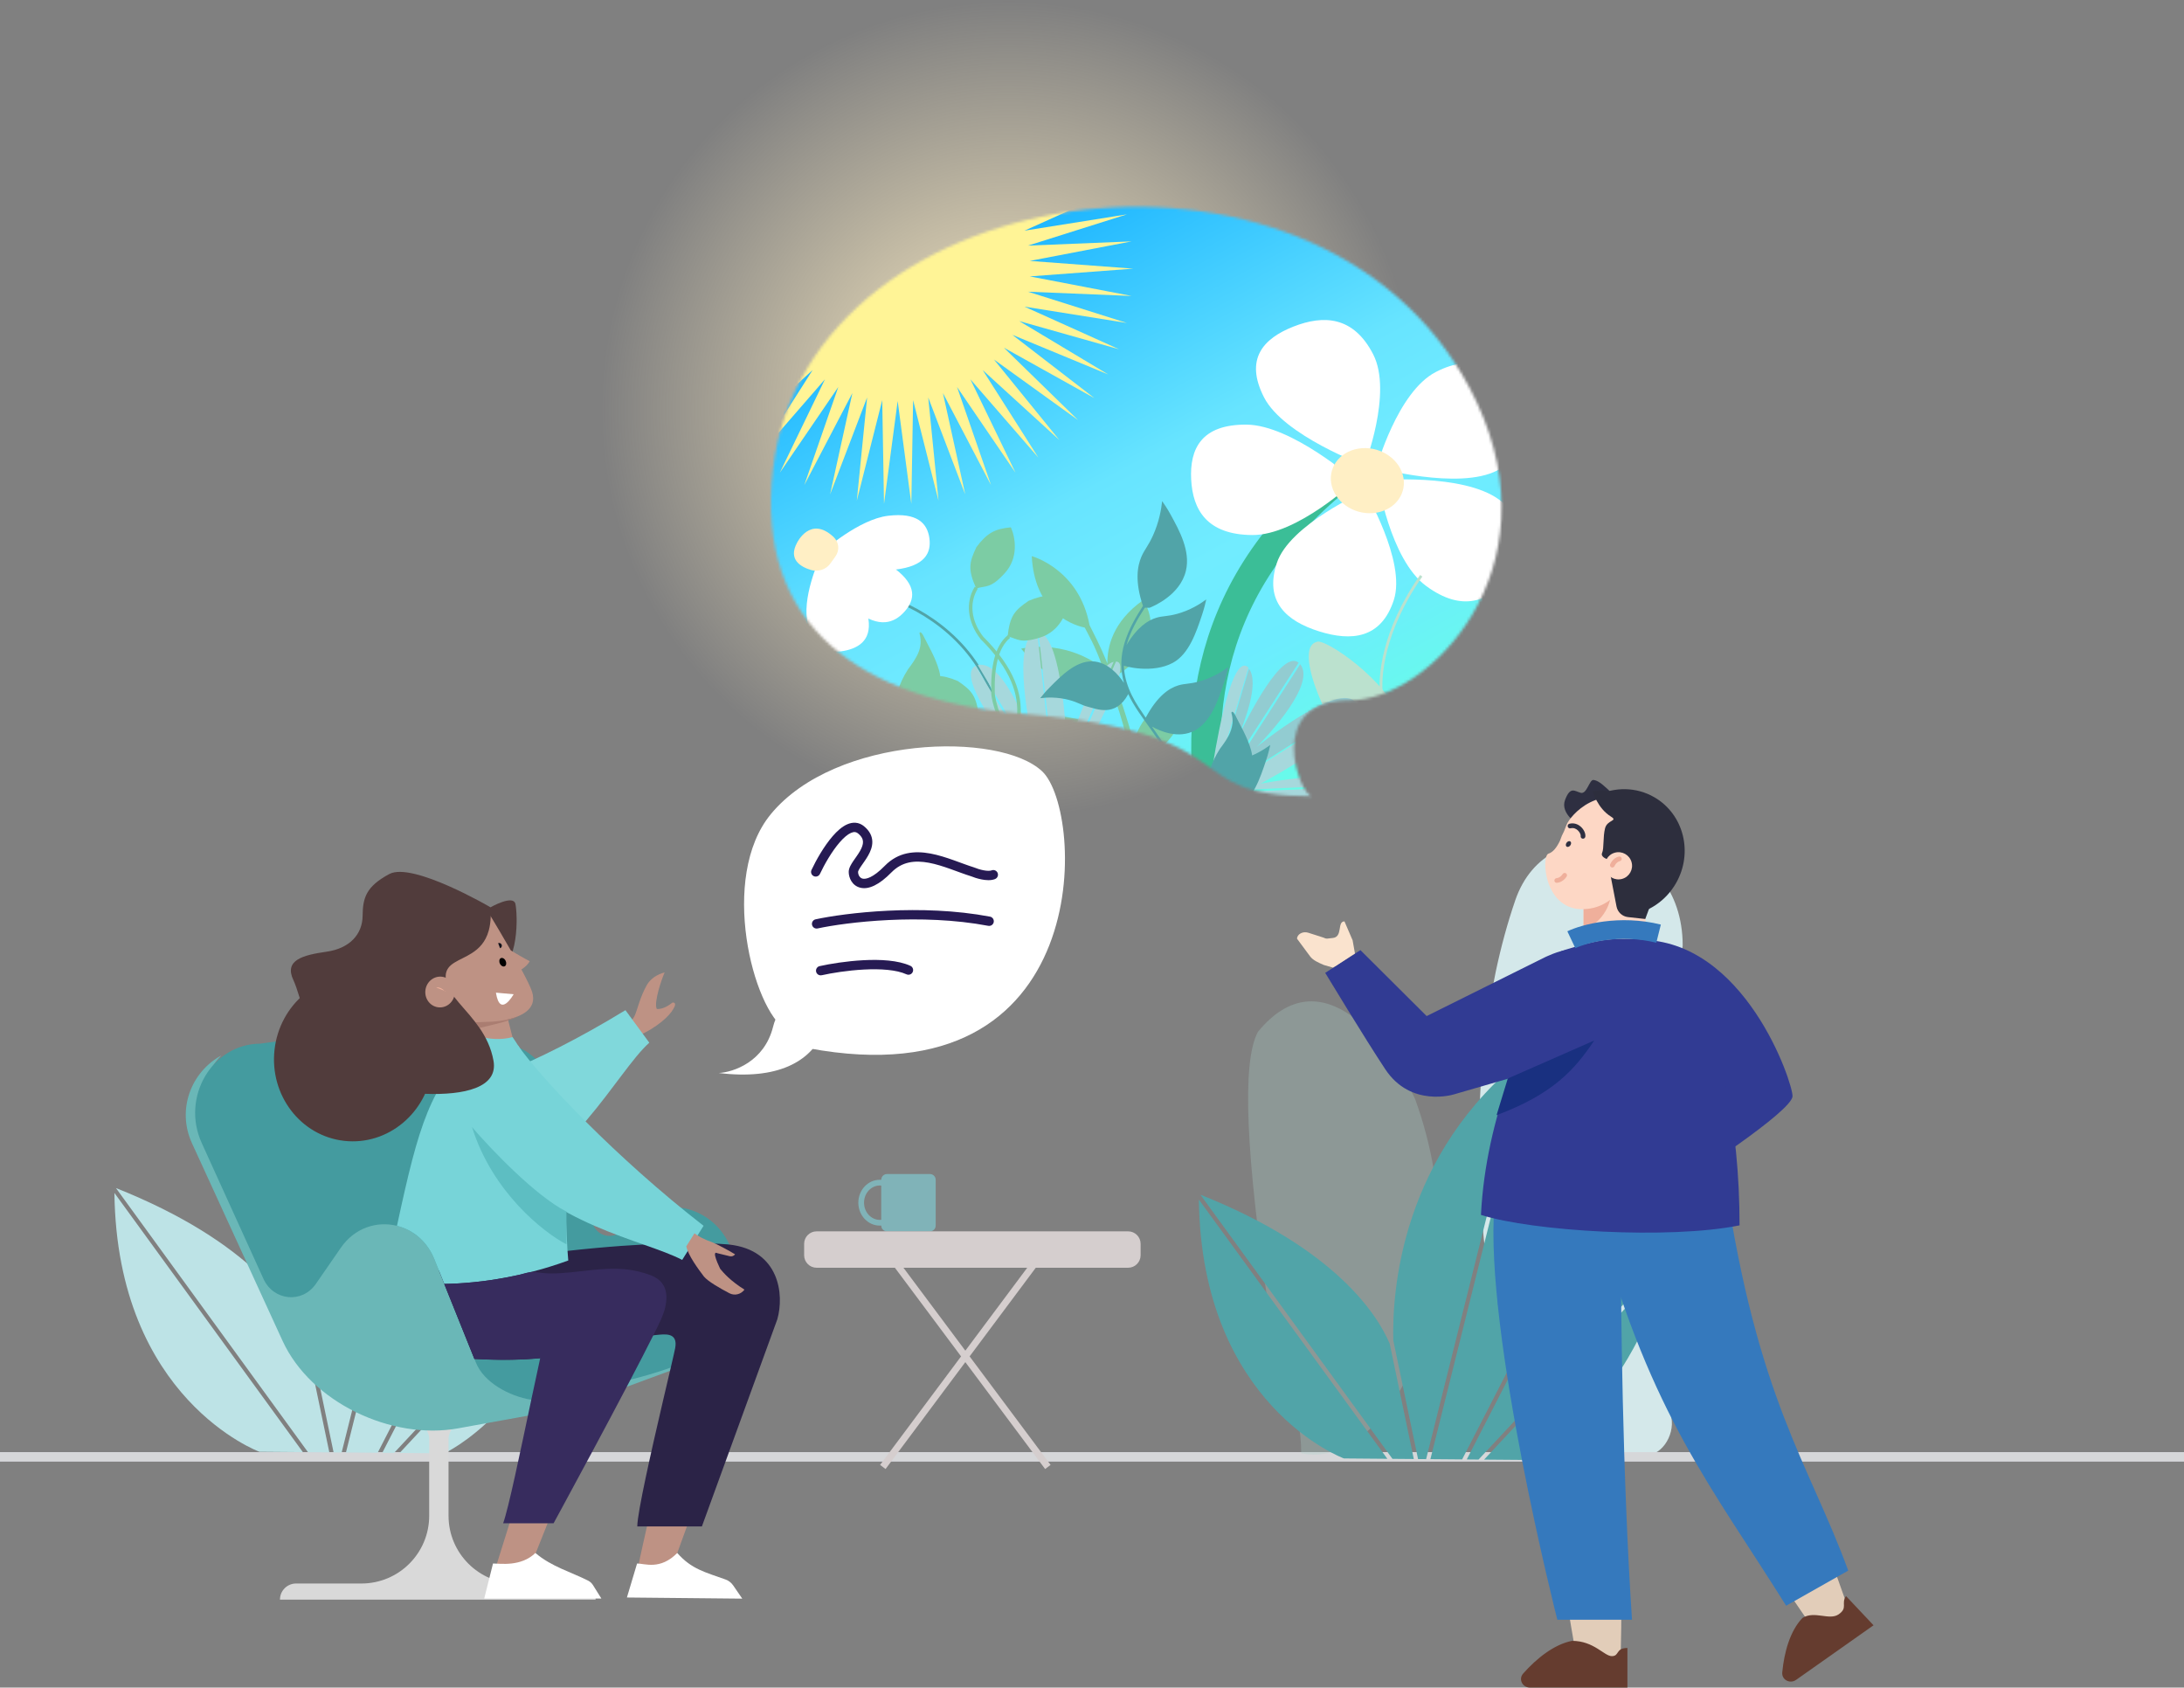<svg width="796" height="615" viewBox="0 0 796 615" fill="none" xmlns="http://www.w3.org/2000/svg">
<rect x="0" y="0" width="796" height="615" fill="#808080" stroke="none"/>
<g clip-path="url(#clip0_11_530)">
<path d="M367.688 298.438C450.099 298.438 516.907 231.63 516.907 149.219C516.907 66.808 450.099 0 367.688 0C285.276 0 218.469 66.808 218.469 149.219C218.469 231.63 285.276 298.438 367.688 298.438Z" fill="url(#paint0_radial_11_530)"/>
<mask id="mask0_11_530" style="mask-type:alpha" maskUnits="userSpaceOnUse" x="281" y="75" width="267" height="216">
<path d="M538.193 146.524C566.91 207.722 520.931 255.233 491.937 255.233C460.352 255.233 473.873 290.208 478.259 290.208C427.861 290.208 457.296 267.152 372.645 260.1C314.216 255.233 275.001 228.355 281.755 170.862C294.555 61.903 486.417 36.187 538.193 146.524Z" fill="#C2E3D2"/>
</mask>
<g mask="url(#mask0_11_530)">
<path d="M211.633 64.207H626.713V308.109H211.633V64.207Z" fill="url(#paint1_linear_11_530)"/>
<path d="M330.905 243.959C324.143 254.651 327.065 260.472 328.919 263.65C343.128 261.062 343.768 249.785 342.311 244.47C340.979 239.607 338.054 234.792 336.637 231.872C335.597 229.729 335.018 230.431 335.161 230.941C336.583 236.006 334.042 239.802 330.905 243.959Z" fill="#7CCCA4"/>
<path d="M509.895 261.945C506.629 248.678 482.422 232.063 479.842 233.955C470.897 236.205 485.199 267.633 493.363 274.011C499.895 279.113 510.792 267.936 509.895 261.945Z" fill="#BBE1CE"/>
<path d="M501.09 274.514C503.833 280.222 509.987 295.199 512.656 309.434" stroke="#7CCCA4" stroke-width="1.444"/>
<path d="M328.623 219.679C342.946 225.887 363.18 241.106 365.184 269.824" stroke="#51A4A8"/>
<path d="M312.23 222.773C304.08 216.627 300.152 200.643 300.152 200.643C300.152 200.643 317.999 201.079 326.149 207.225C334.298 213.37 333.51 218.605 329.665 222.899C325.82 227.192 320.38 228.919 312.23 222.773Z" fill="white"/>
<path d="M294.56 227.693C291.818 218.429 298.772 203.413 298.772 203.413C298.772 203.413 313.056 213.15 315.802 222.414C318.544 231.678 314.572 235.503 308.707 236.961C302.839 238.419 297.303 236.958 294.56 227.693Z" fill="white"/>
<path d="M326.392 207.566C315.741 208.831 300.156 200.718 300.156 200.718C300.156 200.718 313.036 189.227 323.691 187.962C334.342 186.698 337.992 190.725 338.735 196.139C339.481 201.552 337.047 206.302 326.392 207.566Z" fill="white"/>
<path d="M302.604 205.407C301.058 207.557 298.152 208.504 295.512 207.696C291.627 206.504 287.273 203.813 290.473 197.847C290.473 197.847 295.259 187.783 303.745 195.629C305.802 197.532 306.106 200.529 304.485 202.786L302.604 205.407Z" fill="#FFEFC5"/>
<path d="M437.115 279.26C424.929 284.477 420.165 292.518 418.688 298.209C417.557 290.652 415.729 282.922 414.443 276.952C435.189 269.687 430.642 251.764 430.642 251.764C418.949 257.019 414.711 264.79 413.223 270.472C413.213 270.442 413.207 270.413 413.197 270.384C410.774 261.613 408.089 253.668 405.605 247.01C427.782 233.958 416.652 218.693 416.652 218.693C405.439 226.61 403.501 235.953 403.62 241.838C400.859 234.856 398.181 230.089 397.093 227.799C393.306 207.352 376.042 202.666 376.042 202.666C377.01 221.909 389.555 227.518 395.361 228.712C396.222 230.491 399.298 235.533 401.983 243.482C387.458 232.464 372.18 236.392 372.18 236.392C385.289 252.539 398.649 249.919 403.822 247.863C408.417 259.291 410.757 269.282 411.431 272.533C411.677 273.421 411.187 274.06 410.906 273.725C398.643 259.102 382.854 261.214 382.854 261.214C393.249 280.667 407.766 278.766 412.445 277.528C413.287 280.542 415.161 292.136 416.292 300.107C404.395 286.118 389.103 287.9 389.103 287.9C398.521 306.344 412.382 305.876 417.806 304.821C419.801 322.021 419.605 341.827 414.595 359.279C414.378 360.033 414.045 360.02 414.887 360.256C415.055 360.304 415.223 360.325 415.386 360.322C416.041 360.31 416.626 359.921 416.799 359.317C421.956 341.339 422.081 322.071 419.996 304.449C444.553 296.018 437.115 279.26 437.115 279.26Z" fill="#7CCCA4"/>
<path d="M478.674 386.862C478.674 386.862 384.844 257.462 487.723 174.374" stroke="#3BBE97" stroke-width="10.715" stroke-miterlimit="10" stroke-linecap="round" stroke-linejoin="round"/>
<path d="M460.704 144.81C467.864 158.779 497.313 169.607 497.313 169.607C497.313 169.607 507.651 143.117 500.492 129.148C493.34 115.181 482.385 114.698 471.404 119.025C460.416 123.349 453.544 130.84 460.704 144.81Z" fill="white"/>
<path d="M508.009 218.651C512.603 204.541 497.415 178.989 497.415 178.989C497.415 178.989 469.946 191.13 465.344 205.236C460.741 219.344 468.98 226.374 480.763 230.078C492.545 233.783 503.406 232.758 508.009 218.651Z" fill="white"/>
<path d="M456.38 194.98C472.871 195.104 493.863 175.151 493.863 175.151C493.863 175.151 470.8 154.869 454.309 154.744C437.818 154.621 433.58 163.594 434.142 174.702C434.711 185.812 439.889 194.857 456.38 194.98Z" fill="white"/>
<path d="M523.318 135.56C509.271 142.807 501.684 170.434 501.684 170.434C501.684 170.434 531.622 178.7 545.678 171.456C559.725 164.209 558.731 154.107 552.553 144.193C546.383 134.282 537.365 128.314 523.318 135.56Z" fill="white"/>
<path d="M546.421 182.105C533.169 172.346 502.154 175.035 502.154 175.035C502.154 175.035 506.548 203.797 519.8 213.556C533.052 223.316 542.791 219.06 550.149 210.376C557.498 201.69 559.673 191.863 546.421 182.105Z" fill="white"/>
<path d="M485.461 177.321C487.29 183.768 494.537 188.026 501.659 186.833C508.789 185.642 513.084 179.451 511.255 173.004C509.434 166.56 502.187 162.303 495.057 163.493C487.935 164.685 483.64 170.877 485.461 177.321Z" fill="#FFEFC5"/>
<path d="M503.616 253.463C502.542 247.265 503.913 229.862 517.994 209.831" stroke="#BBE1CE"/>
<path d="M413.021 97.906L375.329 100.726L412.448 107.856L374.683 106.31L410.723 117.7L373.4 111.756L407.862 127.282L371.486 117.013L403.896 136.455L368.968 122.017L398.892 145.097L365.878 126.701L392.932 153.102L362.264 131.01L386.089 160.346L358.168 134.869L378.452 166.764L353.671 138.221L370.113 172.258L348.814 141.034L361.185 176.747L343.672 143.25L351.79 180.164L338.316 144.852L342.061 182.462L332.798 145.825L332.152 183.615L327.172 146.144L322.193 183.615L321.547 145.825L312.284 182.462L316.029 144.852L302.546 180.164L310.665 143.25L293.152 176.747L305.531 141.034L284.224 172.25L300.674 138.221L275.892 166.756L296.169 134.861L268.256 160.346L292.081 131.002L261.413 153.094L288.467 126.701L255.452 145.097L285.377 122.017L250.449 136.455L282.858 117.013L246.483 127.274L280.945 111.756L243.622 117.691L279.662 106.31L241.897 107.848L279.016 100.726L241.324 97.906L279.016 95.085L241.897 87.955L279.662 89.501L243.622 78.112L280.945 84.055L246.483 68.529L282.858 78.798L250.449 59.356L285.377 73.794L255.452 50.714L288.467 69.11L261.413 42.709L292.081 64.801L268.256 35.465L296.177 60.942L275.892 29.047L300.674 57.59L284.232 23.553L305.531 54.777L293.16 19.064L310.673 52.561L302.554 15.647L316.029 50.959L312.284 13.349L321.547 49.986L322.193 12.196L327.172 49.667L332.152 12.196L332.798 49.986L342.061 13.349L338.316 50.959L351.799 15.647L343.68 52.561L361.193 19.064L348.814 54.777L370.121 23.561L353.671 57.59L378.452 29.055L358.176 60.95L386.089 35.465L362.264 64.809L392.932 42.717L365.878 69.11L398.892 50.714L368.968 73.794L403.896 59.356L371.486 78.798L407.862 68.537L373.4 84.055L410.723 78.12L374.683 89.501L412.448 87.964L375.329 95.085L413.021 97.906Z" fill="#FFF496"/>
<path d="M382.723 286.579L356.377 242.367C366.378 240.089 376.306 269.939 376.306 269.939C376.306 269.939 367.775 231.966 378.026 230.441C378.034 230.439 378.043 230.44 378.051 230.438L384.117 286.361L382.723 286.579ZM378.882 287.18L349.555 259.811C355.936 258.721 366.024 269.627 370.819 275.349C372.454 277.428 373.521 278.711 373.521 278.711C373.521 278.711 372.492 277.347 370.819 275.349C364.276 267.026 348.615 245.889 355.614 242.622L381.888 286.71L378.882 287.18Z" fill="#A6D8DC"/>
<path d="M375.486 287.474C375.486 287.474 340.58 263.194 348.91 259.854C348.967 259.831 349.026 259.814 349.083 259.793L378.22 287.047L375.486 287.474ZM388.425 285.448L387.004 285.671L406.747 241.08C415.011 241.306 388.425 285.448 388.425 285.448ZM384.561 286.08L378.486 230.417C387.764 231.744 388.937 274.652 388.937 274.652C388.937 274.652 397.6 243.305 405.907 241.178L386.147 285.804L384.561 286.08Z" fill="#A6D8DC"/>
<path d="M445.997 285.327L473.883 242.069C480.37 250.015 458.048 272.18 458.048 272.18C458.048 272.18 488.267 247.654 494.192 256.157C494.197 256.164 494.2 256.172 494.205 256.179L446.813 286.479L445.997 285.327ZM443.75 282.154L455.225 243.716C459.039 248.946 453.755 262.832 450.763 269.671C449.627 272.06 448.953 273.586 448.953 273.586C448.953 273.586 449.717 272.058 450.763 269.671C455.308 260.11 467.277 236.683 473.315 241.5L445.509 284.637L443.75 282.154Z" fill="#92CCD1"/>
<path d="M441.977 279.243C441.977 279.243 448.204 237.181 454.9 243.157C454.946 243.198 454.987 243.243 455.031 243.285L443.575 281.502L441.977 279.243ZM449.545 289.931L448.714 288.757L497.433 286.613C500.905 294.116 449.545 289.931 449.545 289.931ZM447.261 286.751L494.417 256.558C497.354 265.459 459.443 285.59 459.443 285.59C459.443 285.59 491.372 279.41 496.972 285.904L448.213 288.049L447.261 286.751Z" fill="#A6D8DC"/>
<path d="M441.661 392.175C434.228 382.808 428.622 371.741 425.357 359.773C423.826 354.162 422.579 348.218 422.51 342.268L422.81 342.703C424.031 343.5 432.499 348.849 439.774 344.93C445.688 341.743 448.341 333.763 450.461 327.383C451.208 325.135 451.683 323.201 451.982 321.816C449.667 323.524 446.125 325.73 441.499 327.031C437.837 328.061 436.198 327.765 433.787 328.491C430.673 329.428 426.643 331.965 422.603 338.979C423.033 333.032 425.098 327.477 427.454 322.075C429.793 316.711 432.449 311.415 433.912 305.685C435.029 301.307 435.21 296.953 434.336 292.691C436.606 294.076 444.18 298.138 450.775 294.585C456.689 291.399 459.341 283.418 461.462 277.038C462.21 274.79 462.684 272.856 462.983 271.471C460.668 273.179 457.125 275.385 452.499 276.686C448.837 277.715 447.198 277.419 444.787 278.145C441.605 279.104 437.468 281.729 433.339 289.097C431.295 283.137 428.079 277.541 424.879 272.296C423.301 269.712 421.587 267.249 419.859 264.796C422.799 266.431 429.528 269.403 435.464 266.205C441.378 263.018 444.03 255.038 446.151 248.658C446.898 246.41 447.373 244.476 447.672 243.091C445.357 244.799 441.814 247.005 437.188 248.306C433.526 249.336 431.887 249.039 429.476 249.765C426.178 250.759 421.854 253.543 417.577 261.543C416.694 260.273 415.823 258.993 414.98 257.688C411.316 252.01 408.747 245.617 409.848 238.432L408.688 242.212C409.909 243.009 420.163 245.485 427.438 241.565C433.352 238.378 436.005 230.398 438.125 224.018C438.873 221.769 439.347 219.836 439.646 218.45C437.331 220.158 433.789 222.364 429.162 223.666C425.5 224.696 423.861 224.399 421.45 225.125C418.415 226.04 414.511 228.472 410.573 235.089C411.95 230.186 414.514 225.689 417.273 221.454L418.977 221.492C420.399 220.924 430.136 216.873 432.23 207.996C433.932 200.779 429.872 193.39 426.625 187.482C425.481 185.4 424.382 183.758 423.567 182.617C423.24 185.734 422.439 190.245 420.229 195.135C418.481 199.006 417.141 200.258 416.025 202.837C414.495 206.373 413.585 211.955 416.572 220.82C413.861 224.99 411.365 229.37 409.886 234.193C408.378 239.11 408.284 244.121 409.655 248.873C407.709 245.957 403.687 241.161 398.131 241.015C392.106 240.857 386.798 246.235 382.555 250.534C381.059 252.049 379.909 253.432 379.117 254.442C381.658 254.121 385.385 253.968 389.624 255.082C392.978 255.964 394.179 256.989 396.406 257.53C399.532 258.289 406.557 261.543 411.175 253.022L411.146 252.808C413.328 257.525 416.5 261.606 419.432 265.761C421.62 268.861 423.673 272.074 425.59 275.383L425.405 275.165C424.209 274.555 415.932 270.486 409.534 274.814C404.334 278.333 402.549 285.93 401.123 292.003C400.62 294.143 400.343 295.967 400.183 297.27C402.18 295.469 405.27 293.089 409.439 291.431C412.738 290.119 414.278 290.228 416.446 289.32C419.441 288.065 423.25 285.027 426.558 277.079C427.733 279.182 428.855 281.321 429.914 283.501C431 285.735 431.959 287.999 432.674 290.323C432.635 290.398 432.596 290.47 432.557 290.546L432.874 291.005C433.892 294.574 434.311 298.291 433.685 302.27C433.06 306.24 431.696 310.019 430.14 313.702L429.204 312.406C428.059 311.695 420.117 306.926 413.446 310.708C408.023 313.783 405.708 321.224 403.858 327.173C403.206 329.27 402.801 331.069 402.548 332.357C404.662 330.727 407.905 328.611 412.169 327.308C415.544 326.276 417.067 326.516 419.288 325.792C421.88 324.948 425.142 322.879 428.416 317.636C428.165 318.195 427.915 318.754 427.666 319.312C425.286 324.645 422.895 330.103 421.998 335.963C421.75 337.579 421.624 339.203 421.59 340.827C421.579 340.848 421.568 340.869 421.557 340.89L421.587 340.934C421.494 346.116 422.369 351.301 423.507 356.254C426.622 369.811 432.646 382.381 440.957 392.854C441.342 393.338 442.046 392.659 441.661 392.175Z" fill="#51A4A8"/>
<path d="M389.413 219.071C388.976 223.083 386.304 230.141 378.983 232.375C371.662 234.609 371.014 232.825 367.25 231.892C368.062 224.458 369.745 222.432 374.933 218.939C380.811 216.459 384.116 216.573 389.413 219.071Z" fill="#7CCCA4"/>
<path d="M334.586 248.297C335.023 252.308 337.695 259.366 345.016 261.6C352.337 263.835 352.985 262.051 356.749 261.117C355.937 253.683 354.254 251.658 349.066 248.164C343.189 245.685 339.883 245.799 334.586 248.297Z" fill="#7CCCA4"/>
<path d="M368.434 192.17C370.086 195.852 371.352 203.291 366.167 208.922C360.982 214.553 359.521 213.342 355.802 214.441C352.741 207.618 353.169 205.019 355.876 199.381C359.692 194.269 362.601 192.695 368.434 192.17Z" fill="#7CCCA4"/>
<path d="M367.721 231.948C363.144 235.787 361.698 243.091 361.918 252.494C361.992 255.685 364.778 264.824 368.918 269.586" stroke="#7CCCA4" stroke-width="1.29"/>
<path d="M355.835 214.158C352.513 219.473 353.203 226.486 357.876 232.463C380.703 255.168 368.587 269.972 364.697 281.337" stroke="#7CCCA4" stroke-width="1.29"/>
<path d="M354.748 259.475C357.144 260.888 361.854 264.542 361.015 269.454C360.45 272.764 359.746 279.893 361.447 281.935" stroke="#7CCCA4" stroke-width="1.29"/>
<path d="M444.587 272.937C437.825 283.629 440.747 289.451 442.601 292.628C456.81 290.041 457.45 278.763 455.993 273.448C454.661 268.585 451.736 263.771 450.318 260.85C449.278 258.707 448.7 259.409 448.843 259.92C450.265 264.985 447.724 268.78 444.587 272.937Z" fill="#51A4A8"/>
</g>
</g>
<g clip-path="url(#clip1_11_530)">
<path d="M796 529.203H0V532.607H796V529.203Z" fill="#B4BAD0"/>
<path d="M552.268 328.087C529.395 394.68 538.674 486.307 560.971 530.424H599.551C606.307 530.424 610.938 521.789 608.859 515.367C596.262 476.451 606.86 396.851 613.288 344.584C613.288 304.026 564.122 293.566 552.262 328.092L552.268 328.087Z" fill="#D4E8EA"/>
<path d="M796 529.203H0V532.607H796V529.203Z" fill="#D6D7D9"/>
<path opacity="0.3" d="M515.75 400.48C541.307 470.771 505.826 536.524 474.25 529.611C474.296 514.105 467.747 498.155 462.442 477.206C454.257 421.971 452.408 387.169 458.473 376.028C481.801 347.55 506.378 380.464 515.75 400.48Z" fill="#AAD1CA"/>
<path d="M111.258 487.269L120.031 529.277L112.255 529.214L42.26 432.956C91.721 452.615 106.875 476.941 111.258 487.269ZM94.572 529.07C94.572 529.07 42.617 509.981 41.701 434.736L110.394 529.197L94.572 529.064V529.07ZM160.385 485.189L137.65 529.421L126.084 529.323L162.619 383.096C179.508 423.296 167.959 465.265 160.39 485.183L160.385 485.189ZM212.789 455.369L143.635 529.473L139.338 529.433L160.719 487.839C168.731 476.134 185.746 457.235 212.789 455.369ZM161.94 529.623L145.656 529.49L213.163 457.143C196.252 514.278 161.94 529.617 161.94 529.617V529.623ZM161.324 382.002L124.523 529.318L121.586 529.295L112.56 486.065C112.099 468.606 115.14 418.06 161.324 382.002Z" fill="#BDE3E6"/>
<path d="M318.887 332.188C318.841 332.724 318.887 333.3 317.775 333.323C317.7 332.741 317.7 332.188 318.887 332.188Z" fill="#EDB5C2"/>
<path d="M281.769 374.151C278.573 386.996 267.237 390.751 261.961 391.022C283.503 393.666 295.259 386.84 299.942 376.38C304.625 365.925 285.761 358.091 281.769 374.151Z" fill="white"/>
<path d="M280.947 296.694C262.026 319.625 274.352 367.999 286.615 375.395L294.748 382.008C399.648 401.598 395.385 295.818 379.862 281.118C364.339 266.418 304.597 268.031 280.947 296.688V296.694Z" fill="white"/>
<path d="M353.884 319.32C354.789 319.7 356.252 320.195 357.795 320.495C359.258 320.777 361.136 320.956 362.657 320.356L361.412 317.183C360.848 317.402 359.794 317.407 358.44 317.148C357.162 316.9 355.923 316.48 355.198 316.175L353.884 319.32ZM324.906 317.92C328.777 313.968 333.436 313.462 338.54 314.412C341.114 314.89 343.741 315.737 346.368 316.67C348.942 317.586 351.603 318.617 354.028 319.371L355.042 316.117C352.698 315.385 350.227 314.418 347.508 313.456C344.841 312.511 342.007 311.59 339.162 311.06C333.436 309.988 327.435 310.461 322.47 315.529L324.9 317.914L324.906 317.92ZM309.331 317.747C309.331 319.896 310.57 322.839 313.674 323.53C316.658 324.193 320.413 322.505 324.9 317.92L322.47 315.535C318.121 319.976 315.546 320.454 314.417 320.201C313.409 319.976 312.741 318.916 312.741 317.741H309.337L309.331 317.747ZM312.753 303.744C314.123 304.867 314.498 305.875 314.532 306.745C314.567 307.713 314.187 308.807 313.473 310.075C312.747 311.359 311.866 312.511 311.007 313.773C310.604 314.372 310.201 315 309.901 315.616C309.608 316.215 309.331 316.952 309.331 317.747H312.735C312.735 317.713 312.758 317.522 312.96 317.108C313.15 316.716 313.444 316.249 313.824 315.685C314.544 314.625 315.621 313.191 316.433 311.751C317.257 310.288 318 308.525 317.931 306.618C317.856 304.614 316.9 302.742 314.907 301.112L312.747 303.75L312.753 303.744ZM298.848 318.467C300.444 315.069 303.151 310.288 306.059 306.941C307.528 305.253 308.922 304.073 310.126 303.537C310.708 303.278 311.186 303.197 311.572 303.232C311.94 303.26 312.326 303.399 312.753 303.744L314.913 301.106C313.991 300.351 312.954 299.919 311.848 299.833C310.76 299.747 309.711 299.994 308.749 300.421C306.86 301.256 305.075 302.88 303.491 304.706C300.3 308.387 297.437 313.473 295.772 317.016L298.854 318.467H298.848ZM362.651 320.351C363.526 320.005 363.958 319.02 363.613 318.145C363.267 317.269 362.282 316.837 361.407 317.183L362.651 320.356V320.351ZM354.535 317.741L355.192 316.169L355.117 316.14L355.042 316.117L354.535 317.741ZM295.766 317.021C295.369 317.874 295.732 318.888 296.584 319.285C297.437 319.683 298.451 319.32 298.848 318.467L295.766 317.016V317.021Z" fill="#261A53"/>
<path d="M297.984 338.351C308.461 336.099 335.653 332.747 360.197 337.395L360.824 334.048C335.682 329.291 308.006 332.712 297.264 335.022L297.984 338.351ZM360.197 337.395C361.118 337.568 362.011 336.963 362.184 336.036C362.357 335.114 361.746 334.221 360.824 334.043L360.197 337.389V337.395ZM297.264 335.022C296.342 335.218 295.76 336.128 295.962 337.044C296.163 337.965 297.068 338.547 297.984 338.351L297.264 335.022Z" fill="#261A53"/>
<path d="M299.487 355.401C303.047 354.606 308.911 353.639 314.872 353.328C320.914 353.011 326.732 353.397 330.395 355.067L331.806 351.968C327.331 349.923 320.788 349.601 314.688 349.923C308.508 350.246 302.454 351.248 298.739 352.078L299.487 355.401ZM330.395 355.067C331.253 355.459 332.261 355.084 332.653 354.226C333.045 353.368 332.665 352.36 331.812 351.968L330.401 355.067H330.395ZM298.739 352.072C297.823 352.279 297.247 353.189 297.448 354.105C297.656 355.021 298.566 355.603 299.482 355.395L298.733 352.072H298.739Z" fill="#261A53"/>
<path d="M506.512 489.694L515.284 531.702L507.509 531.639L437.514 435.381C486.974 455.041 502.129 479.366 506.512 489.694ZM489.826 531.495C489.826 531.495 437.871 512.406 436.955 437.161L505.648 531.622L489.826 531.489V531.495ZM555.639 487.614L532.904 531.846L521.338 531.749L557.873 385.521C574.762 425.721 563.213 467.69 555.644 487.608L555.639 487.614ZM608.042 457.794L538.889 531.898L534.592 531.858L555.973 490.264C563.985 478.559 581 459.66 608.042 457.794ZM557.194 532.048L540.91 531.916L608.417 459.568C591.506 516.703 557.194 532.042 557.194 532.042V532.048ZM556.577 384.427L519.777 531.743L516.84 531.72L507.814 488.49C507.353 471.031 510.394 420.485 556.577 384.427Z" fill="#51A4A8"/>
<path d="M325.896 461.636L327.889 460.132L382.908 533.845L380.915 535.349L325.896 461.636Z" fill="#D5CECE"/>
<path d="M377.777 461.636L375.785 460.132L320.766 533.845L322.759 535.349L377.777 461.636Z" fill="#D5CECE"/>
<path fill-rule="evenodd" clip-rule="evenodd" d="M321.186 432.052V444.528C321.013 444.545 320.84 444.557 320.662 444.557C317.615 444.557 314.919 441.879 314.919 438.29C314.919 434.701 317.615 432.023 320.662 432.023C320.835 432.023 321.013 432.034 321.186 432.052ZM323.277 427.847C322.125 427.847 321.186 428.78 321.186 429.938V429.955C321.013 429.944 320.84 429.938 320.662 429.938C316.336 429.938 312.834 433.676 312.834 438.29C312.834 442.904 316.342 446.642 320.662 446.642C320.835 446.642 321.013 446.636 321.186 446.625V446.642C321.186 447.794 322.119 448.733 323.277 448.733H338.938C340.09 448.733 341.029 447.8 341.029 446.642V429.938C341.029 428.786 340.096 427.847 338.938 427.847H323.277Z" fill="#80B3B8"/>
<path d="M411.172 448.733H297.627C295.117 448.733 293.082 450.768 293.082 453.278V457.448C293.082 459.958 295.117 461.993 297.627 461.993H411.172C413.682 461.993 415.717 459.958 415.717 457.448V453.278C415.717 450.768 413.682 448.733 411.172 448.733Z" fill="#D5CECE"/>
<path fill-rule="evenodd" clip-rule="evenodd" d="M597.501 342.464C635.954 342.464 653.406 394.547 653.32 399.472C653.216 405.025 614.579 429.903 614.579 429.903L588.596 417.991C588.596 417.991 623.95 400.549 621.877 398.113C619.803 395.671 591.222 361.553 591.222 361.553L597.501 342.464Z" fill="#313B93"/>
<path fill-rule="evenodd" clip-rule="evenodd" d="M590.681 602.714C590.681 602.714 592.737 542.14 585.566 520.891L592.95 443.1L548.662 445.6C548.662 445.6 573.378 598.889 573.827 599.505C583.965 613.387 590.681 602.719 590.681 602.719V602.714Z" fill="#E2CDB9"/>
<path fill-rule="evenodd" clip-rule="evenodd" d="M616.986 529.404L658.706 590.387C666.602 592.748 675.081 590.024 672.858 583.97C663.527 557.686 658.596 541.915 632.331 518.483L616.986 529.41V529.404Z" fill="#E2CDB9"/>
<path fill-rule="evenodd" clip-rule="evenodd" d="M582.918 447.38C602.133 516.167 623.883 541.846 650.989 585.168L673.62 572.369C659.491 533.649 640.465 509.929 628.692 429.903L608.037 441.153L582.924 447.385L582.918 447.38Z" fill="#3579BD"/>
<path fill-rule="evenodd" clip-rule="evenodd" d="M592.841 403.787L550.16 408.879C543.219 412.876 545.989 475.564 545.989 475.564L574.052 477.597C587.438 477.269 599.539 471.152 604.424 447.996C605.524 409.034 592.841 403.781 592.841 403.781V403.787Z" fill="#3579BD"/>
<path fill-rule="evenodd" clip-rule="evenodd" d="M482.994 354.537L495.833 346.248L519.967 370.28L562.971 348.898C562.971 348.898 568.425 346.243 571.3 346.243C571.887 347.13 565.332 388.54 565.332 388.54L529.949 398.81C529.949 398.81 514.271 403.792 504.893 389.668C497.515 378.546 482.994 354.532 482.994 354.532V354.537Z" fill="#313B93"/>
<path fill-rule="evenodd" clip-rule="evenodd" d="M544.654 439.43C540.962 485.742 567.596 590.272 567.596 590.272H594.811C591.281 536.76 590.751 475.938 590.751 453.508C590.751 453.508 548.352 393.119 544.66 439.43H544.654Z" fill="#3579BD"/>
<path d="M600.624 358.276L577.129 348.265L577.169 324.389L599.333 324.429L600.624 358.276Z" fill="#FDD7C5"/>
<path d="M591.426 294.609C591.426 294.609 580.597 303.145 577.861 301.982C575.125 300.818 568.53 296.538 570.419 291.51C572.314 286.481 573.869 288.296 576.121 288.918C578.368 289.54 579.278 284.056 580.764 284.235C582.25 284.413 583.678 285.467 586.253 287.869C588.834 290.271 591.42 294.609 591.42 294.609H591.426Z" fill="#2E2F41"/>
<path d="M606.372 322.995C612.311 312.753 608.947 300.012 599.161 294.038C583.102 284.235 572.181 297.362 570.937 300.628C570.643 301.394 570.361 302.131 570.079 302.846C569.468 303.986 568.967 305.161 568.576 306.354C567.389 308.802 566.099 310.547 564.359 311.094C561.698 311.935 562.626 332.436 577.964 331.307C587.843 336.808 600.491 333.144 606.372 323.001V322.995Z" fill="#FDD7C5"/>
<path d="M602.962 290.542C596.332 286.7 588.498 286.735 581.955 289.92C583.954 290.45 585.906 291.227 587.761 292.305C600.347 299.603 603.895 316.998 595.687 331.168C595.232 331.958 594.742 332.712 594.235 333.444C600.882 332.372 607.08 328.357 610.789 321.958C617.229 310.847 613.727 296.78 602.967 290.542H602.962Z" fill="#2D2E3D"/>
<path d="M580.539 288.428C580.539 288.428 582.175 294.54 587.174 297.61C589.818 299.234 585.821 298.71 585.003 301.815C584.185 304.925 584.652 309.228 583.932 310.777C583.212 312.333 585.855 313.128 585.855 313.128L589.173 330.35C589.571 332.413 591.264 333.979 593.355 334.21L599.645 334.907L601.764 329.17L605.589 304.332C605.589 304.332 593.113 285.358 580.539 288.422V288.428Z" fill="#2D2E3D"/>
<path d="M591.212 320.294C593.85 319.557 595.391 316.821 594.653 314.183C593.916 311.545 591.18 310.004 588.542 310.742C585.904 311.479 584.363 314.216 585.101 316.853C585.838 319.491 588.575 321.032 591.212 320.294Z" fill="#FDD7C5"/>
<path d="M566.951 321.612C566.721 321.48 566.554 321.238 566.531 320.944C566.49 320.477 566.836 320.063 567.308 320.022C568.714 319.901 569.531 318.548 569.543 318.536C569.785 318.133 570.303 317.995 570.706 318.231C571.11 318.473 571.248 318.991 571.012 319.395C570.96 319.481 569.75 321.526 567.452 321.722C567.274 321.739 567.101 321.693 566.951 321.612Z" fill="#EFAF9B"/>
<path d="M587.22 316.031C586.863 315.823 586.696 315.38 586.851 314.982C586.886 314.89 587.773 312.684 590.019 312.143C590.474 312.033 590.941 312.315 591.05 312.77C591.16 313.231 590.877 313.692 590.422 313.802C589.052 314.136 588.447 315.593 588.441 315.61C588.262 316.048 587.767 316.261 587.335 316.083C587.295 316.065 587.26 316.048 587.22 316.025V316.031Z" fill="#EFAF9B"/>
<path d="M576.531 305.536C576.237 305.363 576.058 305.023 576.116 304.66C576.179 304.257 575.845 303.318 575.05 302.586C574.509 302.085 573.61 301.555 572.418 301.849C571.963 301.964 571.496 301.682 571.381 301.227C571.266 300.772 571.548 300.305 572.003 300.19C573.507 299.816 574.993 300.219 576.202 301.325C577.32 302.35 577.976 303.831 577.798 304.925C577.723 305.392 577.285 305.708 576.819 305.634C576.709 305.616 576.611 305.582 576.525 305.53L576.531 305.536Z" fill="#2E2F41"/>
<path d="M572.326 308.087C571.94 308.6 571.329 308.796 570.961 308.519C570.592 308.243 570.604 307.604 570.984 307.085C571.37 306.573 571.98 306.377 572.349 306.653C572.718 306.93 572.706 307.569 572.326 308.087Z" fill="#2E2F41"/>
<path d="M577.158 331.312L577.146 338.956C580.407 337.649 583.269 335.287 585.164 332.015C585.925 330.708 586.472 329.337 586.835 327.937C584.047 330.08 580.637 331.249 577.158 331.312Z" fill="#EFAF9B"/>
<path fill-rule="evenodd" clip-rule="evenodd" d="M569.064 346.6C569.064 346.6 578.931 343.23 585.503 342.464C591.344 341.784 600.566 342.464 600.566 342.464L610.254 346.22C627.459 374.738 634.013 410.681 634.013 446.55C608.284 451.74 558.547 448.71 539.764 442.743C541.59 406.436 556.036 376.46 569.059 346.594L569.064 346.6Z" fill="#313B93"/>
<path d="M574.163 345.54C578.246 343.604 590.331 340.235 603.677 343.553L605.324 336.94C590.192 333.173 576.495 336.894 571.248 339.382L574.168 345.54H574.163Z" fill="#3579BD"/>
<path d="M587.478 603.537C584.656 603.537 580.969 597.967 572.957 597.967C566.477 599.229 560.038 604.344 555.142 609.885C553.322 611.947 554.883 615 557.636 615H593.14V600.565C588.774 600.565 590.306 603.532 587.484 603.532L587.478 603.537Z" fill="#653C2F"/>
<path d="M670.174 588.279C666.764 590.663 661.384 586.89 656.972 589.592C652.399 594.327 650.285 602.143 649.577 609.441C649.312 612.172 652.382 613.767 654.634 612.178L682.846 592.288L672.806 581.643C670.911 584.431 673.584 585.888 670.174 588.273V588.279Z" fill="#653C2F"/>
<path d="M581.028 379.197L549.539 393.044L545.449 406.402C565.805 398.77 573.794 390.054 581.028 379.202V379.197Z" fill="#193080"/>
<path d="M490.014 335.776C487.249 335.776 489.525 341.468 485.735 341.825L473.869 343.08L486.455 352.227L493.845 347.498L492.986 342.666L490.02 335.782L490.014 335.776Z" fill="#FAE3CE"/>
<path d="M491.512 348.823L485.521 343.985C484.836 342.931 483.707 342.107 482.336 341.675L476.795 339.901C474.86 339.284 472.763 340.419 472.729 342.095L477.492 348.524C478.546 349.941 480.418 350.77 482.48 351.657L485.844 352.631L491.512 348.823Z" fill="#FAE3CE"/>
<path d="M211.222 577.069H188.171C174.532 577.069 163.478 566.016 163.478 552.376V523.967C163.939 520.349 167.021 517.556 170.765 517.556H181.426C182.596 517.556 183.546 516.605 183.546 515.436H135.577C135.577 516.605 136.528 517.556 137.697 517.556H149.153C152.874 517.556 155.944 520.32 156.428 523.909V552.376C156.428 566.016 145.375 577.069 131.735 577.069H107.906C104.664 577.069 102.037 579.696 102.037 582.939H217.086C217.086 579.696 214.46 577.069 211.217 577.069H211.222Z" fill="#D9D9D9"/>
<path d="M254.347 495.149C254.3 495.137 254.249 495.125 254.203 495.114C254.151 495.102 254.093 495.091 254.041 495.079C253.834 495.039 253.627 495.005 253.425 494.947C253.373 494.93 253.321 494.912 253.287 494.872C253.235 494.814 253.292 494.757 253.264 494.711C253.246 494.682 253.206 494.676 253.171 494.676C253.137 494.676 253.102 494.688 253.062 494.693C252.866 494.722 252.676 494.751 252.48 494.78C252.215 494.82 251.95 494.861 251.685 494.901C251.57 494.918 251.455 494.935 251.334 494.953C251.323 494.953 251.317 494.953 251.305 494.953C250.631 495.056 249.975 495.149 249.335 495.246C249.266 495.258 249.197 495.269 249.128 495.275C249.07 495.287 249.013 495.293 248.949 495.298C247.625 495.494 216.93 507.36 215.755 507.527C215.715 507.533 215.674 507.539 215.64 507.544C215.617 507.544 215.588 507.55 215.559 507.556C206.965 508.789 206.614 504.722 197.87 503.478C193.867 502.907 194.518 502.954 191.177 500.661C189.046 499.198 197.473 497.297 200.802 496.784C217.206 494.267 180.792 494.164 181.08 493.847C182.105 492.724 174.854 493.887 175.873 492.758C174.548 493.841 176.023 491.128 174.329 491.381C174.56 491.347 174.929 488.807 175.228 487.983C176.875 483.363 170.378 476.658 167.556 473.663C163.691 469.556 161.744 466.169 160.137 460.691C158.726 455.876 156.439 451.59 152.229 448.693C150.835 447.731 149.331 446.976 147.759 446.435C140.933 444.05 129.955 443.428 124.454 449.931L117.375 463.952C117.283 464.055 117.185 464.142 117.082 464.257C116.92 464.435 116.747 464.602 116.58 464.775C116.189 465.15 115.786 465.495 115.365 465.801C115.348 465.812 115.33 465.829 115.319 465.841C114.409 466.492 113.43 466.981 112.422 467.304C112.203 467.373 111.978 467.431 111.759 467.482C111.569 467.529 111.379 467.586 111.189 467.621C110.849 467.684 110.504 467.73 110.152 467.759C109.968 467.776 109.784 467.782 109.599 467.788C109.311 467.799 109.018 467.805 108.73 467.788C108.476 467.776 108.228 467.742 107.975 467.707C107.808 467.69 107.647 467.673 107.48 467.644C107.29 467.609 107.105 467.569 106.915 467.529C106.696 467.477 106.477 467.425 106.253 467.356C106.045 467.292 105.844 467.223 105.642 467.154C105.446 467.085 105.256 467.004 105.061 466.918C104.882 466.843 104.709 466.768 104.536 466.682C104.323 466.572 104.116 466.451 103.903 466.325C103.747 466.233 103.586 466.146 103.43 466.042C103.137 465.847 102.849 465.628 102.572 465.403C102.405 465.271 102.25 465.121 102.088 464.971C101.95 464.844 101.818 464.712 101.685 464.579C101.489 464.378 101.299 464.159 101.115 463.934C100.792 463.543 100.493 463.116 100.216 462.667C100.107 462.494 100.003 462.321 99.905 462.137C99.819 461.982 99.738 461.82 99.658 461.653C99.468 461.267 99.295 460.87 99.145 460.444L87.487 436.406L74.924 410.503C74.757 410.019 74.608 409.541 74.469 409.063C74.441 408.959 74.418 408.861 74.389 408.758C74.285 408.366 74.187 407.98 74.101 407.594C74.078 407.485 74.055 407.375 74.032 407.266C73.957 406.909 73.894 406.557 73.836 406.206C73.807 406.045 73.784 405.889 73.761 405.728C73.738 405.561 73.721 405.394 73.698 405.227C72.724 397.381 75.552 389.818 80.679 384.628C69.648 390.613 64.355 404.38 69.965 416.609L102.981 488.628C113.217 510.96 142.656 524.957 167.003 520.516C167.539 520.418 168.074 520.32 168.61 520.222C169.889 519.992 171.173 519.756 172.452 519.526C174.312 519.186 176.178 518.852 178.039 518.512C180.326 518.097 182.607 517.682 184.893 517.268C187.439 516.807 189.979 516.346 192.525 515.885C195.169 515.407 197.807 514.929 200.451 514.451C203.031 513.984 205.606 513.518 208.186 513.051C210.542 512.625 211.948 510.885 214.303 510.459C216.268 510.102 247.677 498.063 249.641 497.706C250.43 497.562 251.219 497.418 252.002 497.28C252.653 497.159 253.615 497.153 254.139 496.721C254.26 496.617 254.312 496.456 254.347 496.306C254.427 495.978 254.554 495.592 254.519 495.252C254.508 495.137 254.462 495.149 254.347 495.12V495.149Z" fill="#6AB7B7"/>
<path d="M265.756 479.112C269.097 490.563 246.777 498.478 229.803 502.781C219.826 505.298 211.693 506.577 211.693 506.577L197.708 510.465C196.412 510.465 195.041 510.344 193.636 510.113C185.572 508.8 176.368 503.812 173.453 496.56L172.912 495.229L172.739 494.786L161.922 467.88L161.887 467.799L160.453 464.222L158.299 458.86C156.669 454.816 154.077 451.688 150.989 449.563C149.048 448.221 146.906 447.264 144.682 446.723C137.425 444.908 129.269 447.403 124.24 454.695L115.117 467.891C110.123 475.109 99.674 474.089 96.017 466.031L73.513 416.517C65.915 399.818 77.337 380.429 94.83 380.337L156.772 371.824L175.256 378.171L179.668 379.686C183.17 379.669 186.448 380.452 189.368 381.858C199.695 386.788 205.68 399.421 201.976 411.782C201.902 412.041 201.821 412.294 201.735 412.554L202.581 414.293L215.869 441.723C215.714 442.351 215.622 442.985 215.622 443.601C215.622 447.224 218.398 450.381 222.038 450.381C224.319 450.381 226.508 449.407 228.109 447.679L228.512 447.236C239.923 434.932 259.017 438.745 265.837 453.554C266.361 454.706 266.822 455.916 267.196 457.195L265.75 479.112H265.756Z" fill="#449B9F"/>
<path d="M231.45 369.854C230.754 371.524 229.44 372.653 229.146 372.958L232.591 377.52C239.457 374.462 244.122 370.17 245.424 367.642C246.732 365.574 245.729 365.268 245.061 365.372C242.308 367.653 240.079 367.814 239.37 367.67C238.19 365.378 241.231 356.588 242.245 354.365C239.549 355.09 237.066 356.611 235.707 359.048C233.322 363.316 232.418 367.532 231.45 369.854Z" fill="#BE9284"/>
<path d="M232.787 570.03C232.706 569.996 235.937 555.642 235.937 555.642H250.585L246.058 568.112C246.058 568.112 240.2 573.199 232.787 570.03Z" fill="#BE9284"/>
<path d="M270.526 582.576L267.232 577.778C266.546 576.781 265.578 576.015 264.438 575.606C257.054 572.939 252.071 571.897 246.836 565.941C240.626 572.254 234.964 569.777 232.194 569.777L228.49 582.167L270.526 582.582V582.576Z" fill="white"/>
<path d="M181.006 570.163L185.741 555.037H199.622L194.029 569.08C194.029 569.08 186.27 574.564 181.006 570.163Z" fill="#BE9284"/>
<path d="M169.957 378.419L171.178 369.45C176.736 369.946 181.615 368.431 184.017 367.123L186.903 378.419C180.313 381.823 173.378 379.721 169.957 378.419Z" fill="#BE9284"/>
<path d="M265.752 453.549C265.504 453.514 265.245 453.485 264.986 453.468C255.903 452.667 235.478 452.65 206.834 455.858C193.016 457.414 177.274 459.718 159.977 463.053L160.443 464.216L161.877 467.794L161.912 467.874L172.729 494.78L172.902 495.218C211.038 497.309 216.597 488.657 239.268 486.491C242.286 486.203 247.205 485.414 246.07 491.347C245.713 493.225 243.853 501.012 241.612 510.615C237.569 527.958 232.27 551.224 232.27 556.258H255.822L283.308 480.783C285.883 471.797 284.115 455.576 265.752 453.543V453.549Z" fill="#2B2347"/>
<path d="M227.948 368.131C193.429 389.214 168.258 397.399 159.1 398.119L176.31 435.076C207.679 426.332 224.786 390.556 236.651 379.986L227.954 368.131H227.948Z" fill="#80D8DB"/>
<path d="M207.116 459.355C202.519 461.031 197.975 462.419 193.545 463.548C192.036 463.934 190.539 464.291 189.058 464.614C189.012 464.631 188.955 464.643 188.908 464.648C186.149 465.253 183.373 465.789 180.58 466.232C180.067 466.313 179.543 466.388 179.024 466.474C178.42 466.555 177.821 466.647 177.222 466.722C176.663 466.803 176.098 466.872 175.54 466.941C173.656 467.171 171.813 467.356 170.033 467.494C169.757 467.523 169.492 467.54 169.215 467.557C168.766 467.592 168.322 467.621 167.885 467.649C167.746 467.661 167.608 467.667 167.47 467.678C167.003 467.707 166.531 467.736 166.065 467.753C165.431 467.788 164.797 467.816 164.164 467.834C163.697 467.851 163.225 467.863 162.758 467.868C162.482 467.88 162.205 467.886 161.929 467.88L161.894 467.799L160.46 464.222L158.306 458.859C156.676 454.816 154.084 451.688 150.997 449.563C149.055 448.22 146.913 447.264 144.689 446.723C152.678 409.627 156.687 396.062 173.518 379.83C174.077 379.277 174.67 378.736 175.263 378.177C175.344 378.102 175.43 378.021 175.511 377.947C178.397 378.551 182.221 379.15 186.829 377.947C187.244 378.546 187.647 379.15 188.033 379.749C188.494 380.458 188.943 381.155 189.375 381.863C195.665 391.961 199.536 402.116 201.984 411.787C202.197 412.623 202.398 413.464 202.588 414.299C206.321 430.577 206.154 445.317 206.845 455.864C206.92 457.085 207.012 458.255 207.121 459.361L207.116 459.355Z" fill="#77D4D8"/>
<path d="M256.432 446.711C224.383 421.827 197.024 392.75 188.718 380.879L180.965 420.18C200.462 446.527 234.555 451.786 248.638 459.142L256.432 446.706V446.711Z" fill="#77D4D8"/>
<path d="M219.183 582.553L216.136 577.668C215.704 576.977 215.099 576.401 214.373 576.033C208.204 572.899 200.987 570.941 195.135 565.941C189.865 571.05 182.319 569.777 179.687 569.777L176.484 582.553H219.189H219.183Z" fill="white"/>
<path d="M206.453 441.539C195.008 435.686 178.742 418.573 172.037 410.745C179.462 434.454 198.072 449.108 206.453 453.468V441.539Z" fill="#5DBEC2"/>
<path d="M242.469 476.359C241.749 479.533 239.865 483.098 238.442 485.961C235.626 491.606 232.723 497.199 229.797 502.781C229.353 503.616 228.915 504.457 228.472 505.292C224.428 512.999 220.333 520.689 216.215 528.367C212.425 535.447 208.612 542.509 204.776 549.576C203.773 551.437 202.76 553.28 201.757 555.129H183.377C185.336 549.766 189.679 528.811 193.63 510.125C194.782 504.728 195.882 499.515 196.896 494.924C190.33 495.557 183.712 495.678 177.059 495.431C175.671 495.385 174.282 495.321 172.9 495.235L172.727 494.791L161.91 467.886C162.187 467.897 162.463 467.886 162.74 467.874C163.206 467.863 163.678 467.857 164.145 467.84C164.779 467.822 165.412 467.794 166.046 467.759C166.512 467.742 166.985 467.713 167.451 467.684C167.589 467.673 167.728 467.667 167.866 467.655C168.315 467.626 168.759 467.598 169.196 467.563C169.473 467.546 169.738 467.529 170.014 467.5C171.852 467.35 173.695 467.171 175.521 466.947C176.08 466.872 176.644 466.809 177.203 466.728C177.802 466.653 178.401 466.561 179.006 466.48C179.518 466.4 180.042 466.325 180.561 466.238C183.354 465.795 186.131 465.265 188.89 464.654C188.936 464.643 188.993 464.637 189.039 464.62C190.462 464.291 192.029 463.698 193.526 463.554C194.005 463.496 194.483 463.491 194.943 463.554C197.005 463.819 198.964 464.095 201.066 464.078C210.173 464.021 219.198 461.584 228.334 462.598C231.358 462.938 234.341 463.658 237.187 464.741C242.532 466.774 243.644 471.123 242.457 476.365L242.469 476.359Z" fill="#372C5E"/>
<path d="M171.277 338.76L178.771 330.644C178.771 330.644 187.128 325.875 187.866 329.446C188.603 333.017 189.519 351.726 180.13 355.252C170.741 358.777 171.277 338.766 171.277 338.766V338.76Z" fill="#513C3C"/>
<path d="M191.904 368.581C191.858 368.609 191.823 368.644 191.783 368.673C191.092 369.214 190.291 369.687 189.444 370.078C189.433 370.078 189.427 370.09 189.416 370.09C184.871 372.186 178.823 372.342 178.823 372.342C178.823 372.342 176.461 372.451 173.27 372.544C167.176 372.745 158.053 372.912 156.624 372.238C156.129 371.996 155.68 371.714 155.265 371.374C152.88 369.45 151.999 366.058 153.295 363.114C153.554 362.527 154.263 361.323 155.299 359.768C155.835 358.95 156.469 358.028 157.177 357.043C160.829 351.974 166.41 345.344 171.387 342.66C171.681 342.493 171.974 342.349 172.262 342.216C172.297 342.199 172.343 342.182 172.383 342.159C174.883 341.064 176.346 339.613 177.204 338.179C178.719 335.633 178.287 333.15 178.241 332.902C178.299 332.983 178.506 333.346 178.858 333.922C180.136 336.03 183.143 341.047 186.161 346.329C186.374 346.456 186.593 346.594 186.824 346.744C186.881 346.778 186.933 346.819 186.996 346.848C188.35 347.677 189.957 348.593 191.253 349.313C191.99 349.728 192.63 350.073 193.073 350.298C192.468 351.358 191.512 352.331 190.349 353.092C190.245 353.166 190.147 353.23 190.038 353.293C191.898 356.749 193.384 359.756 193.92 361.421C194.957 364.687 193.885 366.968 191.904 368.575V368.581Z" fill="#BE9284"/>
<path d="M189.42 370.09C185.901 371.921 182.22 372.785 182.22 372.785C182.22 372.785 178.862 373.649 174.779 374.617C174.289 373.909 173.788 373.217 173.27 372.549C176.461 372.457 178.822 372.348 178.822 372.348C178.822 372.348 184.876 372.192 189.415 370.095L189.42 370.09Z" fill="#AA7D71"/>
<path d="M154.919 398.608C146.608 398.315 137.714 396.909 130.791 395.187C117.871 391.984 112.618 374.45 109.254 363.736C108.39 360.989 107.653 358.679 106.939 357.187C103.454 349.895 110.349 348.063 118.994 346.83C127.646 345.598 132.11 340.298 132.162 333.737C132.219 327.182 133.44 323.052 141.89 318.519C150.34 313.986 178.777 330.638 178.777 330.638C178.857 331.814 178.886 332.908 178.857 333.933C178.8 335.955 178.535 337.695 178.114 339.192C176.945 343.368 174.555 345.695 171.98 347.343C167.539 350.194 162.557 350.995 162.436 355.695C162.424 355.897 162.436 356.11 162.447 356.311C162.568 358.713 163.778 360.948 165.512 363.247C167.654 366.086 170.586 369.03 173.282 372.555C173.794 373.229 174.301 373.914 174.791 374.623C177.072 377.964 179.013 381.823 179.865 386.541C181.651 396.425 169.123 399.132 154.925 398.614L154.919 398.608Z" fill="#513C3C"/>
<path d="M157.599 388.98C159.448 372.423 148.065 357.568 132.175 355.8C116.284 354.032 101.904 366.021 100.055 382.579C98.206 399.136 109.589 413.991 125.479 415.759C141.369 417.527 155.75 405.538 157.599 388.98Z" fill="#513C3C"/>
<path d="M180.752 361.749L187.197 362.331C187.197 362.331 182.25 371.259 180.752 361.749Z" fill="white"/>
<path d="M184.26 350.085C184.669 350.891 184.548 351.801 183.989 352.112C183.43 352.423 182.641 352.026 182.227 351.219C181.818 350.413 181.939 349.503 182.497 349.192C183.056 348.881 183.845 349.278 184.26 350.085Z" fill="#010101"/>
<path d="M181.558 343.703C182.083 343.512 182.664 343.777 182.854 344.296C183.045 344.808 182.78 345.379 182.25 345.569L181.553 343.703H181.558Z" fill="#10101A"/>
<path d="M165.771 361.916C165.535 365.009 162.932 367.331 159.965 367.112C156.999 366.893 154.787 364.209 155.023 361.115C155.259 358.022 157.863 355.701 160.829 355.92C163.796 356.139 166.007 358.823 165.771 361.916Z" fill="#BE9284"/>
<path d="M162.632 361.329C162.356 361.329 162.079 361.219 161.878 361C161.02 360.061 159.735 359.687 158.986 359.865L162.632 361.329Z" fill="#EFAF9B"/>
<path d="M259.692 452.771C256.617 451.671 254.215 450.363 253.115 449.447L250.137 454.188C250.77 457.448 254.514 462.517 256.576 465.219C257.999 466.941 262.319 469.452 265.85 471.29C267.751 472.281 270.066 471.693 271.339 469.971C266.115 466.711 263.69 463.836 262.48 462.379C261.973 461.348 260.896 458.963 260.643 457.661C260.389 456.36 261.023 456.457 261.374 456.676L265.988 457.8C266.714 457.978 267.468 457.702 267.912 457.103C265.815 455.818 261.19 453.312 259.692 452.771Z" fill="#BE9284"/>
</g>
<defs>
<radialGradient id="paint0_radial_11_530" cx="0" cy="0" r="1" gradientUnits="userSpaceOnUse" gradientTransform="translate(367.688 149.219) rotate(90) scale(149.219 149.219)">
<stop stop-color="#FFEFC5"/>
<stop offset="1" stop-color="#FFEFC5" stop-opacity="0"/>
</radialGradient>
<linearGradient id="paint1_linear_11_530" x1="223" y1="83.5" x2="370.5" y2="353.5" gradientUnits="userSpaceOnUse">
<stop offset="0.104" stop-color="#00A3FF"/>
<stop offset="0.542" stop-color="#67E4FF"/>
<stop offset="0.682" stop-color="#71ECFF"/>
<stop offset="0.802" stop-color="#6CECFF"/>
<stop offset="1" stop-color="#67FFE4"/>
</linearGradient>
<clipPath id="clip0_11_530">
<rect width="330" height="299" fill="white" transform="translate(218)"/>
</clipPath>
<clipPath id="clip1_11_530">
<rect width="796" height="343" fill="white" transform="translate(0 272)"/>
</clipPath>
</defs>
</svg>
